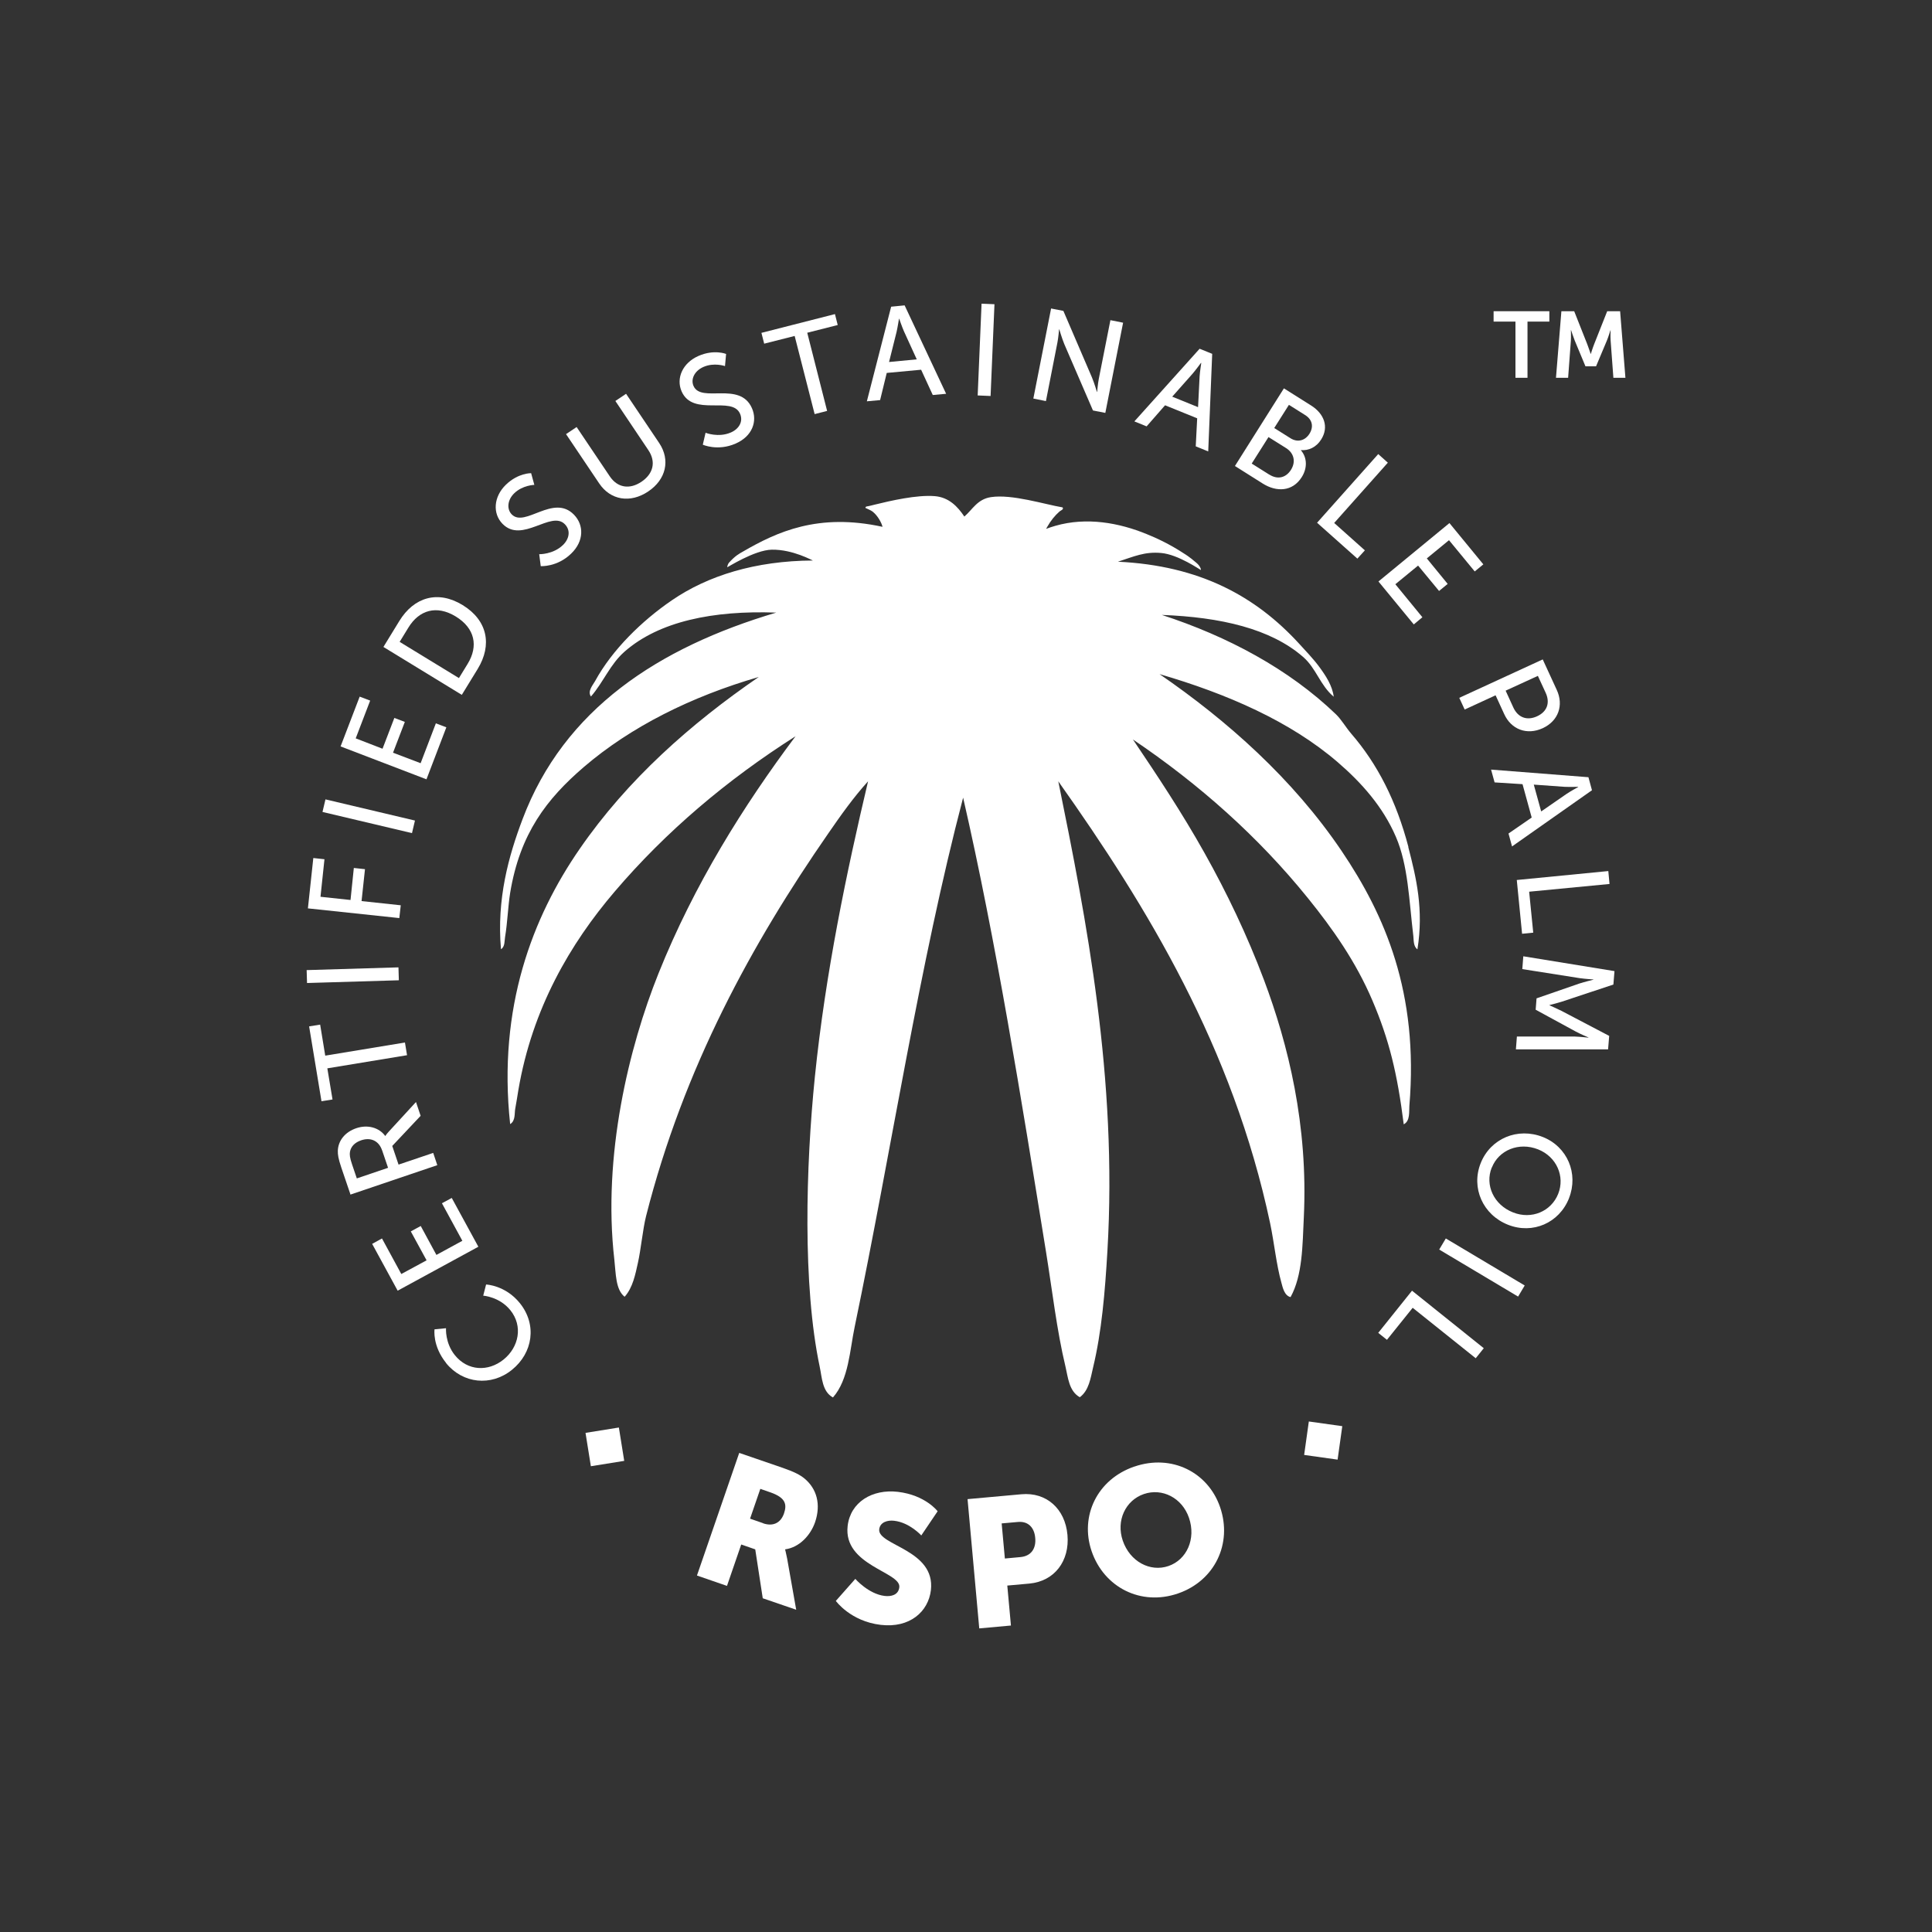 <svg viewBox="0 0 175 175" xmlns="http://www.w3.org/2000/svg" data-sanitized-data-name="Layer 1" data-name="Layer 1" id="Layer_1">
  <rect x="0" y="0" width="175" height="175" fill="#333333" stroke="none"/>
  <defs>
    <style>
      .cls-1 {
        fill: #fff;
        stroke-width: 0px;
      }
    </style>
  </defs>
  <path d="M127.58,76.74c-1.1-4.19-2.81-7.54-5.19-10.29-.51-.6-.89-1.28-1.39-1.76-4.26-4.09-9.8-7.05-15.76-8.99,5.34.2,9.86,1.25,12.79,3.8,1.2,1.04,1.54,2.57,2.78,3.61-.13-1.01-.72-1.9-1.3-2.69-.55-.75-1.25-1.47-1.85-2.13-3.9-4.25-8.95-7.06-16.4-7.41,1.45-.47,2.43-.93,3.92-.79,1.54.13,3.55,1.54,3.59,1.54s-.03-.34-.39-.64c-.65-.57-1.1-.83-1.1-.83-1.32-.87-2.54-1.43-3.41-1.78-2.48-1.02-5.44-1.57-8.28-.75-.28.08-.55.17-.82.27,0-.08.07-.1.09-.18.31-.55.68-1.01,1.11-1.39.09-.08.42-.19.28-.37-1.61-.27-4.59-1.22-6.49-.93-1.24.19-1.66,1.12-2.41,1.76-.6-.9-1.4-1.75-2.69-1.85-1.61-.13-3.97.41-5.47.78,0,0-.49.13-.66.15-.05,0-.14.05-.14.11,0,.05.09.06.14.09.04.03.34.14.51.27.46.36.81,1,.9,1.38-5.82-1.27-9.55.45-12.64,2.24-.35.2-.69.37-1.27,1.01-.06.06-.16.3-.16.41,0,.04,2.46-1.56,4.04-1.59,1.93-.03,3.7,1,3.73.98-5.23.03-9.52,1.37-12.79,3.61-2.69,1.84-5.39,4.46-6.95,7.32-.2.36-.71.92-.37,1.39,1.15-1.33,1.73-2.92,3.06-4.08,3.11-2.72,7.99-3.73,13.72-3.52-10.65,3.16-19.22,8.74-22.98,18.72-1.26,3.33-2.35,7.23-1.95,11.77.37-.22.31-.77.37-1.11.22-1.31.26-2.73.46-3.99.89-5.39,3.32-8.52,6.67-11.4,4.26-3.65,9.72-6.38,15.85-8.16-6.15,4.22-11.89,9.29-16.22,15.57-4.26,6.16-7.44,14.35-6.3,24.93.5-.3.38-.98.46-1.39.11-.57.19-1.14.28-1.67,1.26-7.43,4.72-13.3,8.71-17.98,4.67-5.48,10.2-10.15,16.4-14.09-4.7,6.28-9.18,13.41-12.42,21.5-2.66,6.64-5.08,16.48-3.99,25.93.14,1.22.1,2.69.93,3.34.75-.84.97-2.04,1.2-3.06.27-1.19.45-3.1.74-4.24,3.42-13.48,9.63-24.75,16.5-34.66,1.13-1.64,2.29-3.28,3.61-4.73-1.93,8.16-3.86,17.35-4.82,26.78-.82,8.08-1.12,18.87.44,26.25.21.98.22,2.25,1.2,2.78,1.43-1.62,1.52-4.28,1.97-6.41,3.34-16.06,5.85-32.77,9.82-47.92,2.99,13.02,5.26,27.25,7.51,41.15.56,3.47.98,7.14,1.76,10.38.23.96.31,2.23,1.3,2.78.83-.62.97-1.71,1.2-2.69.78-3.23,1.08-6.82,1.3-10.56.92-15.64-1.9-29.99-4.45-42.54,8.07,11.39,15.8,24.08,19.19,40.04.37,1.77.56,3.74,1.02,5.38.12.44.27,1.17.83,1.3,1.09-1.98,1.08-4.68,1.2-7.23.4-8.35-1.42-15.67-3.61-21.5-1.52-4.04-3.36-7.89-5.38-11.49-2.06-3.68-4.33-7.09-6.49-10.29,6,4.05,11.36,8.81,15.85,14.37,2.24,2.77,4.34,5.75,5.84,9.27,1.52,3.56,2.26,6.61,2.84,11.22.6-.3.47-1.18.51-1.67.86-10.27-2.23-17.3-6.13-23.08-4.43-6.56-10.39-11.83-16.5-16.03,6.15,1.79,11.85,4.29,16.13,7.97,2.16,1.86,4.1,4.03,5.28,6.77,1.11,2.57,1.19,5.74,1.58,8.99.04.38,0,.94.37,1.2.58-3.59-.1-6.47-.83-9.27" class="cls-1"></path>
  <path d="M40.41,123.46c-1.26-1.56-1.05-3.05-1.05-3.05l1.04-.1s-.1,1.32.8,2.44c1.17,1.45,3.03,1.51,4.41.4,1.39-1.12,1.78-3.03.62-4.47-.98-1.22-2.46-1.32-2.46-1.32l.26-1.01s1.75.06,3.06,1.69c1.57,1.95,1.18,4.51-.72,6.04-1.88,1.52-4.45,1.26-5.97-.62" class="cls-1"></path>
  <polygon points="36.02 116.91 33.71 112.67 34.6 112.18 36.35 115.4 38.64 114.16 37.21 111.54 38.11 111.05 39.53 113.67 41.88 112.39 40.03 108.99 40.92 108.51 43.33 112.93 36.02 116.91" class="cls-1"></polygon>
  <path d="M31.74,108.18l-.82-2.41c-.28-.83-.33-1.2-.32-1.53.03-.91.64-1.7,1.68-2.05,1.01-.34,2.04-.07,2.61.7h.02s.07-.13.28-.36l2.49-2.71.42,1.25-2.57,2.73.57,1.69,3.14-1.06.37,1.11-7.88,2.67ZM34.61,104.2c-.29-.86-1.02-1.21-1.9-.91-.58.2-.92.56-1.01,1.04-.04.25-.02.53.19,1.14l.43,1.27,2.83-.96-.54-1.59Z" class="cls-1"></path>
  <polygon points="29.65 96.77 30.12 99.59 29.12 99.75 28 92.97 29 92.81 29.46 95.62 36.68 94.43 36.87 95.58 29.65 96.77" class="cls-1"></polygon>
  <rect transform="translate(-2.62 .99) rotate(-1.71)" height="1.17" width="8.32" y="87.75" x="27.79" class="cls-1"></rect>
  <polygon points="27.89 82.28 28.38 77.72 29.39 77.83 29.03 81.23 31.75 81.52 32.05 78.62 33.06 78.73 32.75 81.62 36.3 82 36.17 83.16 27.89 82.28" class="cls-1"></polygon>
  <rect transform="translate(-46.25 89.42) rotate(-76.69)" height="8.33" width="1.17" y="69.78" x="32.82" class="cls-1"></rect>
  <polygon points="30.85 67.61 32.58 63.1 33.53 63.46 32.22 66.88 34.65 67.82 35.72 65.03 36.67 65.39 35.6 68.18 38.1 69.13 39.48 65.52 40.43 65.88 38.63 70.59 30.85 67.61" class="cls-1"></polygon>
  <path d="M34.73,58.6l1.44-2.35c1.33-2.17,3.5-2.81,5.74-1.44,2.25,1.38,2.69,3.6,1.36,5.78l-1.44,2.35-7.1-4.34ZM42.36,60.13c.98-1.6.67-3.22-1.08-4.29-1.74-1.06-3.32-.58-4.29,1.01l-.79,1.29,5.37,3.28.79-1.29Z" class="cls-1"></path>
  <path d="M48.84,50.2s1.26.03,2.15-.83c.56-.54.73-1.31.18-1.88-1.25-1.3-3.88,1.79-5.66-.05-.9-.93-.81-2.45.32-3.54,1.11-1.07,2.28-1.04,2.28-1.04l.29,1.06s-1.05.02-1.81.75c-.64.61-.7,1.45-.24,1.92,1.2,1.24,3.78-1.9,5.65.04.89.92.92,2.38-.27,3.52-1.27,1.23-2.75,1.13-2.75,1.13l-.14-1.09Z" class="cls-1"></path>
  <path d="M51.26,39.33l.97-.65,3,4.46c.71,1.06,1.81,1.21,2.87.5,1.07-.72,1.35-1.8.62-2.88l-2.98-4.44.97-.65,3,4.46c1.03,1.54.62,3.31-1,4.39-1.61,1.08-3.41.8-4.44-.74l-3-4.46Z" class="cls-1"></path>
  <path d="M63.91,39.2s1.17.47,2.3-.03c.71-.31,1.14-.98.82-1.7-.73-1.65-4.26.32-5.29-2.02-.52-1.19.09-2.58,1.53-3.21,1.41-.62,2.5-.18,2.5-.18l-.1,1.1s-.99-.35-1.96.08c-.81.36-1.16,1.11-.89,1.72.69,1.58,4.2-.47,5.29,2.01.52,1.18.04,2.55-1.48,3.21-1.62.71-2.97.1-2.97.1l.25-1.08Z" class="cls-1"></path>
  <polygon points="71.98 30.43 69.22 31.13 68.97 30.15 75.63 28.45 75.88 29.44 73.12 30.14 74.92 37.22 73.79 37.51 71.98 30.43" class="cls-1"></polygon>
  <path d="M83.44,33.49l-3.12.29-.6,2.46-1.2.11,2.2-8.57,1.22-.12,3.76,8.01-1.21.11-1.06-2.3ZM81.43,28.87s-.12.77-.22,1.2l-.68,2.72,2.51-.24-1.16-2.54c-.18-.41-.43-1.14-.43-1.14h-.02Z" class="cls-1"></path>
  <rect transform="translate(53.89 119.59) rotate(-87.58)" height="1.17" width="8.32" y="31.1" x="85.16" class="cls-1"></rect>
  <path d="M95.19,27.94l1.13.22,2.59,6.03c.21.5.45,1.31.45,1.31h.02s.06-.74.15-1.19l1.05-5.31,1.15.23-1.61,8.17-1.12-.22-2.6-6.02c-.21-.51-.45-1.33-.45-1.33h-.02s-.06.74-.15,1.2l-1.04,5.3-1.14-.23,1.61-8.17Z" class="cls-1"></path>
  <path d="M108.44,37.89l-2.91-1.18-1.67,1.91-1.11-.45,5.91-6.58,1.14.46-.36,8.84-1.13-.46.13-2.53ZM108.79,32.86s-.46.63-.75.97l-1.86,2.1,2.34.95.14-2.79c.03-.45.15-1.21.15-1.21h-.02Z" class="cls-1"></path>
  <path d="M116.3,35.18l2.46,1.55c1.19.75,1.63,1.95.91,3.08-.43.69-1.12,1.02-1.83.96v.02c.59.69.57,1.65.07,2.43-.84,1.33-2.29,1.36-3.53.58l-2.52-1.59,4.44-7.04ZM114.98,42.99c.76.48,1.51.28,1.96-.44.45-.72.28-1.51-.46-1.97l-1.58-.99-1.52,2.4,1.59,1ZM116.9,39.7c.64.4,1.32.21,1.71-.41.39-.62.28-1.28-.4-1.7l-1.46-.92-1.33,2.1,1.48.93Z" class="cls-1"></path>
  <polygon points="124.84 41.13 125.71 41.91 120.85 47.37 123.63 49.85 122.95 50.6 119.3 47.35 124.84 41.13" class="cls-1"></polygon>
  <polygon points="131.29 47.38 134.36 51.12 133.58 51.76 131.25 48.93 129.24 50.58 131.13 52.89 130.35 53.53 128.45 51.23 126.39 52.92 128.84 55.91 128.06 56.56 124.86 52.67 131.29 47.38" class="cls-1"></polygon>
  <path d="M139.74,59.73l1.27,2.76c.64,1.38.16,2.81-1.27,3.47-1.44.66-2.86.11-3.49-1.28l-.78-1.7-2.8,1.29-.49-1.06,7.56-3.48ZM137.08,64.09c.42.91,1.24,1.21,2.15.79.91-.42,1.19-1.22.78-2.12l-.71-1.54-2.92,1.34.7,1.53Z" class="cls-1"></path>
  <path d="M138.74,74.05l-.83-3.02-2.53-.16-.32-1.16,8.82.69.32,1.18-7.24,5.09-.32-1.17,2.09-1.44ZM142.94,71.27s-.78.02-1.22,0l-2.79-.2.67,2.43,2.3-1.59c.37-.25,1.05-.62,1.05-.62v-.02Z" class="cls-1"></path>
  <polygon points="145.68 78.9 145.79 80.07 138.51 80.77 138.88 84.48 137.87 84.58 137.39 79.71 145.68 78.9" class="cls-1"></polygon>
  <path d="M146.24,87.96l-.1,1.22-4.64,1.54c-.47.15-1.15.32-1.15.32v.02s.64.28,1.08.5l4.33,2.27-.1,1.22h-8.35s.09-1.16.09-1.16h5.26c.51.02,1.22.1,1.22.1v-.02s-.74-.31-1.18-.55l-3.6-1.96.08-1.03,3.87-1.34c.46-.15,1.28-.35,1.28-.35v-.02s-.74-.05-1.24-.12l-5.2-.82.09-1.16,8.24,1.34Z" class="cls-1"></path>
  <path d="M142.12,108.54c-.89,2.24-3.29,3.28-5.52,2.4-2.28-.9-3.37-3.34-2.48-5.58.89-2.24,3.35-3.27,5.63-2.37,2.22.88,3.25,3.31,2.37,5.54M135.12,105.76c-.63,1.58.18,3.37,1.93,4.06,1.69.67,3.46-.1,4.09-1.68.63-1.58-.14-3.36-1.82-4.03-1.74-.69-3.57.07-4.19,1.65" class="cls-1"></path>
  <rect transform="translate(-33.13 171.33) rotate(-59.2)" height="8.32" width="1.17" y="110.66" x="133.66" class="cls-1"></rect>
  <polygon points="134.4 122.12 133.67 123.03 127.96 118.46 125.63 121.36 124.84 120.73 127.9 116.91 134.4 122.12" class="cls-1"></polygon>
  <path d="M66.95,131.6l3.87,1.33c1.13.39,1.65.66,2.07,1.01,1.09.92,1.49,2.32.94,3.94-.41,1.18-1.41,2.28-2.71,2.46v.03s.07.26.18.81l.82,4.63-3.03-1.04-.68-4.43-1.27-.44-1.29,3.75-2.72-.94,3.83-11.11ZM69.12,137.98c.87.3,1.58,0,1.89-.88.29-.84.15-1.44-1.22-1.92l-.92-.32-.93,2.7,1.18.41Z" class="cls-1"></path>
  <path d="M77.48,143.02s1.18,1.36,2.65,1.54c.59.07,1.25-.08,1.33-.79.16-1.39-5.1-1.96-4.68-5.55.25-2.16,2.23-3.36,4.55-3.09,2.51.3,3.6,1.76,3.6,1.76l-1.48,2.19s-1.05-1.17-2.46-1.33c-.59-.07-1.27.12-1.35.77-.17,1.47,5.11,1.83,4.68,5.52-.23,1.94-1.91,3.45-4.54,3.14-2.74-.32-4.07-2.17-4.07-2.17l1.76-1.99Z" class="cls-1"></path>
  <path d="M87.65,135.79l4.86-.44c2.28-.21,3.97,1.32,4.18,3.68.21,2.36-1.17,4.2-3.45,4.41l-2,.18.33,3.62-2.87.26-1.06-11.71ZM92.43,141.04c1-.09,1.43-.81,1.34-1.74-.08-.93-.63-1.53-1.58-1.44l-1.46.13.29,3.18,1.41-.13Z" class="cls-1"></path>
  <path d="M102.76,132.84c3.36-1.15,6.67.5,7.76,3.69,1.12,3.27-.47,6.66-3.83,7.81-3.36,1.15-6.69-.56-7.81-3.83-1.09-3.19.51-6.52,3.87-7.67M105.84,141.85c1.66-.57,2.51-2.46,1.86-4.36-.62-1.82-2.43-2.73-4.09-2.16-1.66.57-2.53,2.4-1.91,4.22.65,1.9,2.48,2.87,4.14,2.3" class="cls-1"></path>
  <rect transform="translate(-20.09 10.35) rotate(-9.12)" height="3.06" width="3.06" y="129.52" x="53.27" class="cls-1"></rect>
  <rect transform="translate(-26 231.07) rotate(-82.02)" height="3.06" width="3.06" y="128.95" x="118.33" class="cls-1"></rect>
  <polygon points="137.27 29.13 135.29 29.13 135.29 28.19 140.34 28.19 140.34 29.13 138.36 29.13 138.36 34.22 137.27 34.22 137.27 29.13" class="cls-1"></polygon>
  <path d="M141.42,28.19h1.17s1.18,2.98,1.18,2.98c.14.36.31.88.31.88h.02s.16-.53.3-.88l1.18-2.98h1.17s.48,6.03.48,6.03h-1.09l-.25-3.37c-.03-.4,0-.93,0-.93h-.02s-.18.59-.32.93l-.98,2.33h-.96s-.97-2.33-.97-2.33c-.14-.35-.33-.94-.33-.94h-.02s.02.54,0,.94l-.25,3.37h-1.1l.49-6.03Z" class="cls-1"></path>
</svg>